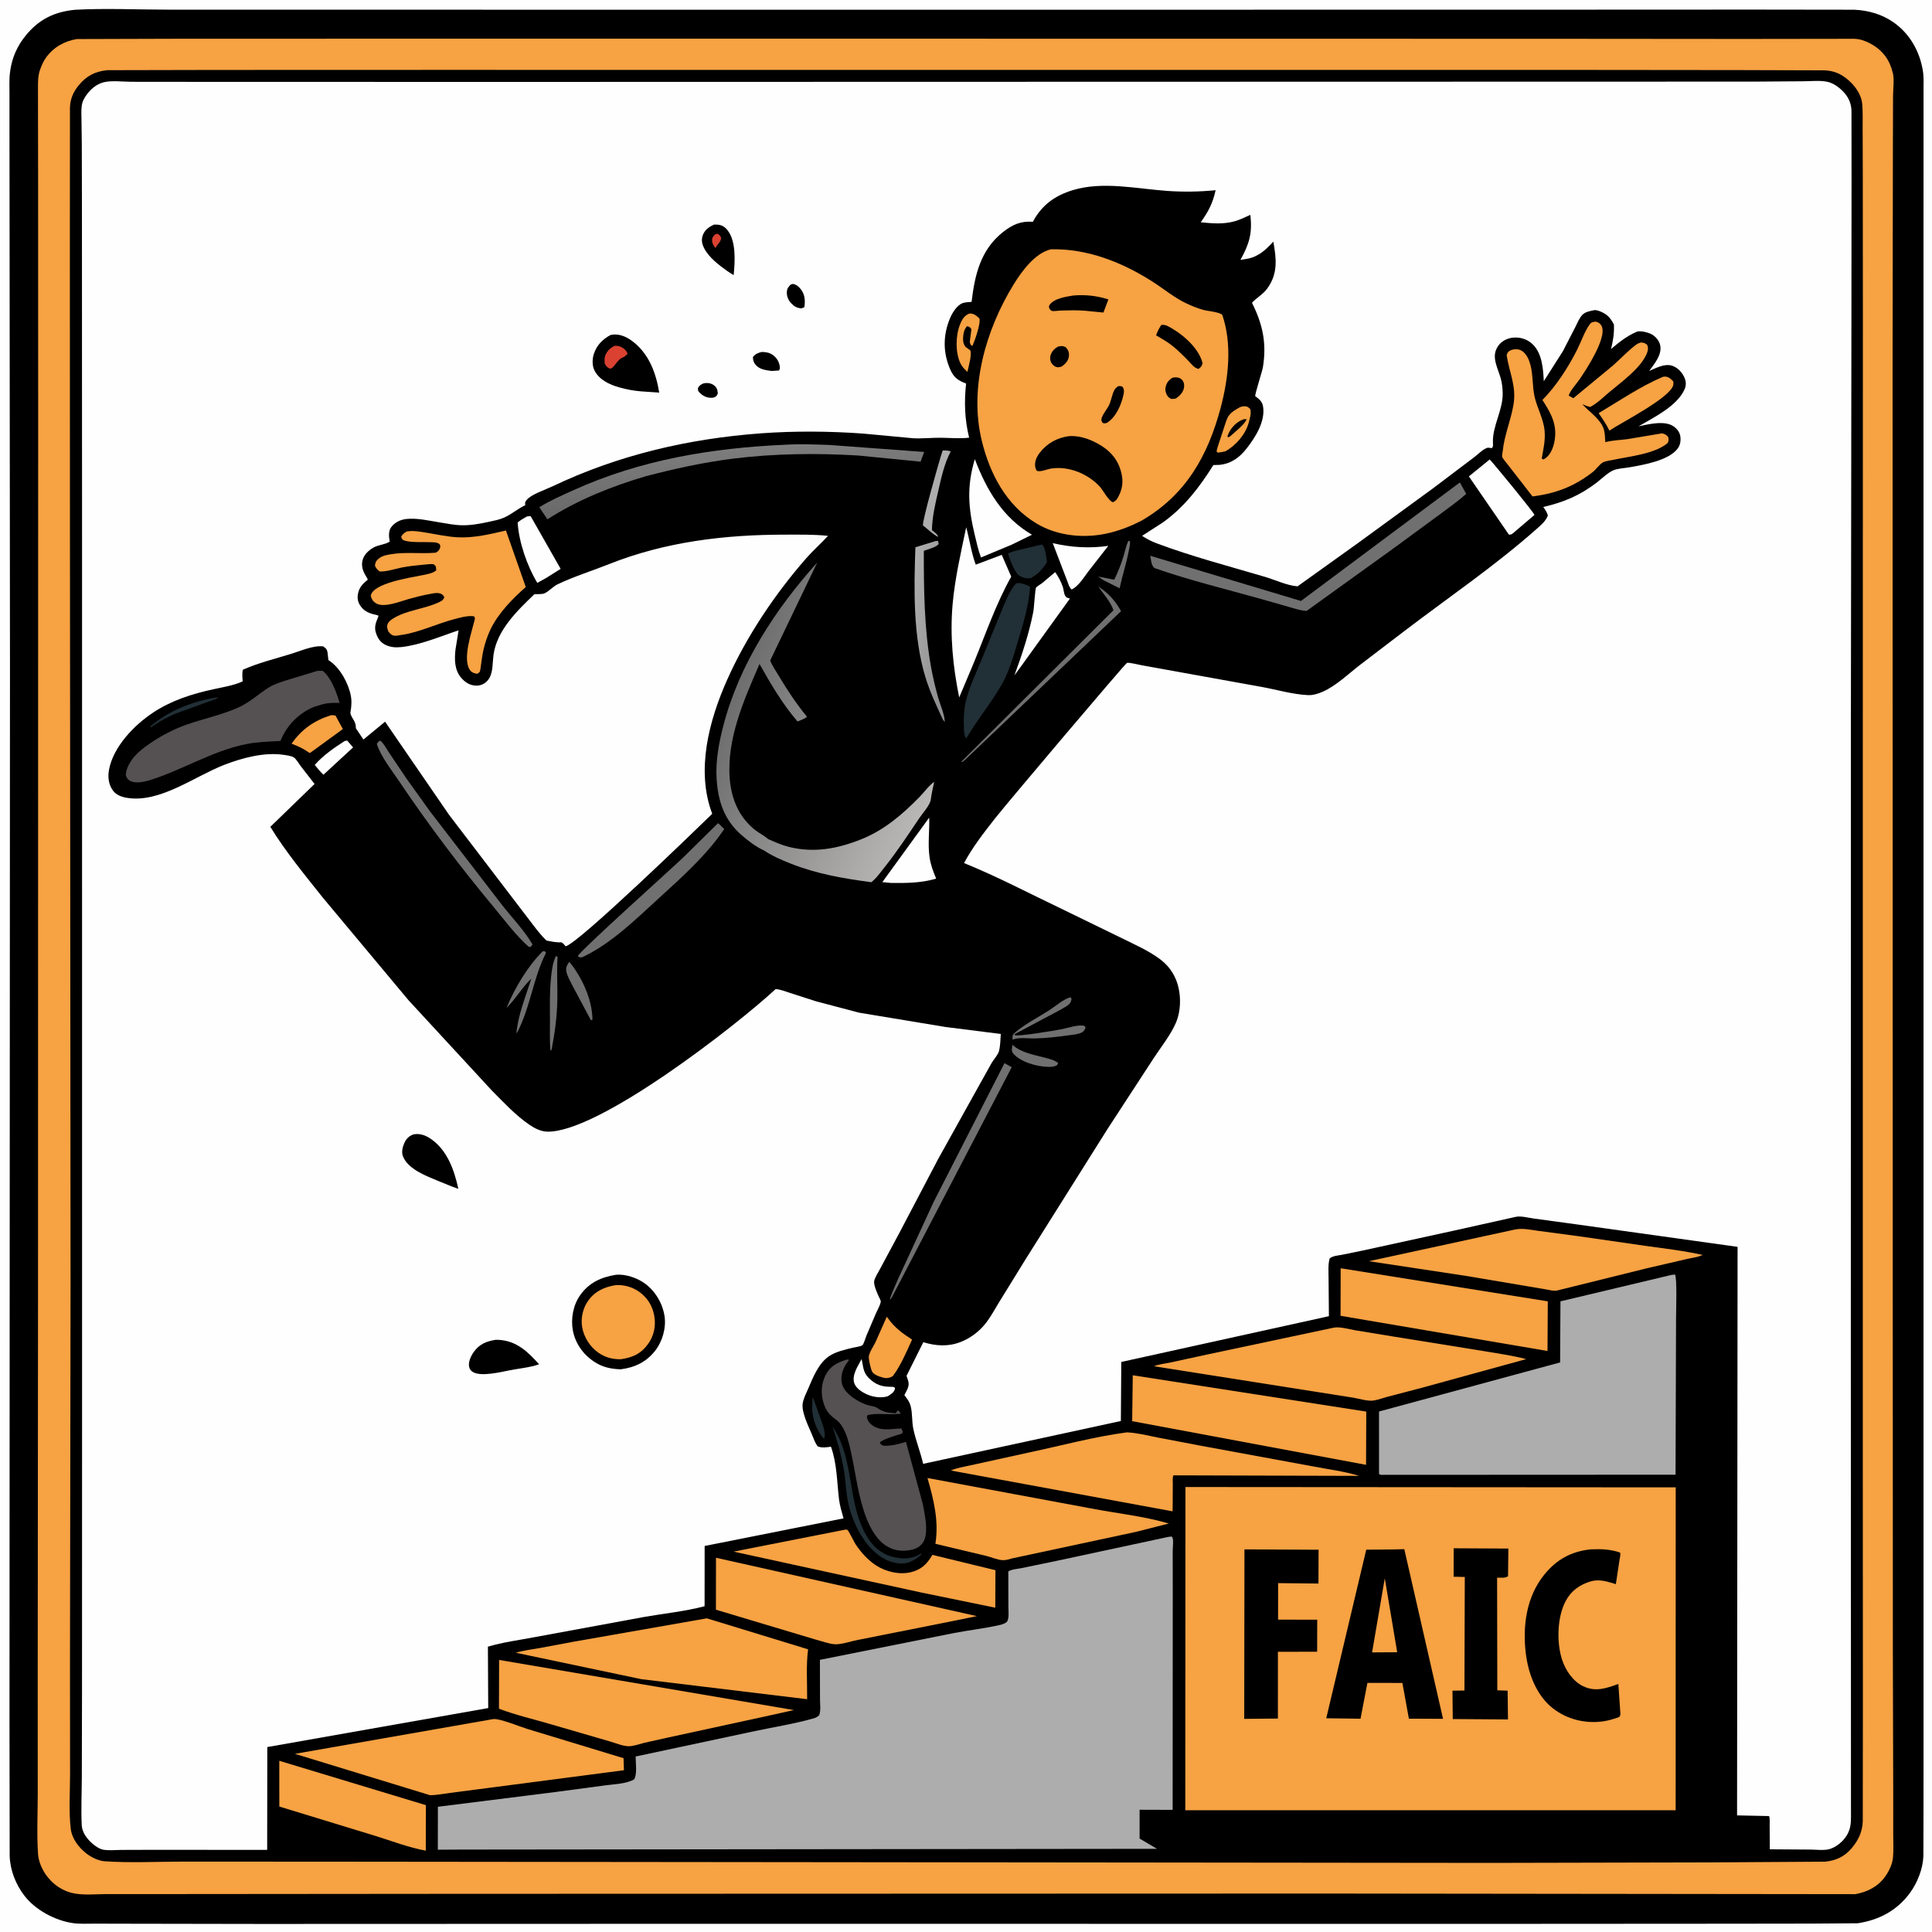 <svg version="1.1" xmlns="http://www.w3.org/2000/svg" style="display: block;" viewBox="0 0 2048 2048" width="1024" height="1024">
<defs>
	<linearGradient id="Gradient1" gradientUnits="userSpaceOnUse" x1="1008.39" y1="664.142" x2="959.347" y2="655.724">
		<stop class="stop0" offset="0" stop-opacity="1" stop-color="rgb(143,143,145)"/>
		<stop class="stop1" offset="1" stop-opacity="1" stop-color="rgb(175,174,174)"/>
	</linearGradient>
	<linearGradient id="Gradient2" gradientUnits="userSpaceOnUse" x1="776.105" y1="540.058" x2="773.776" y2="474.609">
		<stop class="stop0" offset="0" stop-opacity="1" stop-color="rgb(105,105,105)"/>
		<stop class="stop1" offset="1" stop-opacity="1" stop-color="rgb(126,125,126)"/>
	</linearGradient>
	<linearGradient id="Gradient3" gradientUnits="userSpaceOnUse" x1="780.256" y1="726.993" x2="998.331" y2="818.087">
		<stop class="stop0" offset="0" stop-opacity="1" stop-color="rgb(110,110,110)"/>
		<stop class="stop1" offset="1" stop-opacity="1" stop-color="rgb(186,184,183)"/>
	</linearGradient>
</defs>
<path transform="translate(0,0)" fill="rgb(254,254,254)" d="M -0 -0 L 2048 0 L 2048 2048 L -0 2048 L -0 -0 z"/>
<path transform="translate(0,0)" fill="rgb(0,0,0)" d="M 79.277 10.381 C 112.128 8.588 145.989 10.242 178.962 10.246 L 378.103 10.284 L 988.293 10.33 L 1642.55 10.261 L 1858.1 10.165 L 1965.72 10.309 C 1980.93 11.036 1995.48 15.224 2007.94 24.184 C 2024.76 36.273 2035.03 54.699 2038.32 75 C 2039.43 81.793 2039.01 88.908 2039.02 95.781 L 2039.03 129.537 L 2038.99 250.649 L 2039.02 675.621 L 2039.01 1536.07 L 2039.03 1823.98 L 2038.99 1917.89 L 2038.86 1967.7 C 2038.33 1981.15 2032.45 1995.97 2024.55 2006.69 C 2010.85 2025.29 1991.81 2035.34 1969.24 2038.74 L 1920.02 2039.1 L 1833.12 2039.22 L 1562.11 2039.39 L 749.847 2039.3 L 277.767 2039.47 L 140.378 2039.24 L 100.281 2039.15 C 92.837 2039.13 84.847 2039.62 77.492 2038.6 C 58.569 2035.98 37.555 2024.72 25.87 2009.52 C 16.665 1997.54 10.769 1982.57 10.263 1967.44 L 10.067 1825.77 L 10.174 1551.15 L 10.576 709.941 L 10.178 266.5 L 10.046 138.903 L 10.044 99.922 C 10.054 92.107 9.614 84.006 10.658 76.259 L 10.917 74.5 C 12.812 60.955 18.508 48.4 27.139 37.797 C 41.189 20.536 57.317 12.623 79.277 10.381 z"/>
<path transform="translate(0,0)" fill="rgb(247,162,67)" d="M 81.397 41.4 L 184.917 41.089 L 374.492 41.035 L 951.932 41.03 L 1637.86 41.113 L 1849.7 41.285 L 1965.3 41.126 C 1971.43 41.275 1976.62 43.061 1982.03 45.833 C 1992.89 51.394 2001.16 60.236 2004.88 71.981 L 2005.4 73.701 L 2006.72 78.327 C 2008.04 85.282 2006.76 94.491 2006.71 101.634 L 2006.54 159.061 L 2006.21 396.852 L 2006.39 1283.84 L 2006.5 1749.69 L 2006.9 1900.3 L 2006.89 1944.8 C 2006.88 1952.92 2007.41 1961.43 2006.59 1969.5 C 2005.9 1976.31 2002.4 1983.49 1998.5 1989.04 C 1990.89 1999.87 1979.55 2005.57 1966.77 2007.89 L 1407.13 2007.25 L 479.539 2007.54 L 183.483 2007.79 L 114.063 2007.78 C 102.251 2007.78 86.858 2009.49 75.49 2006.4 C 62.293 2002.82 51.543 1993.65 45.224 1981.62 C 42.571 1976.56 40.735 1971.19 40.339 1965.49 C 38.873 1944.39 40.021 1922.43 40.013 1901.24 L 39.987 1775.64 L 40.298 1383.95 L 40.455 453.677 L 40.405 196.386 L 40.282 122.452 L 40.253 94.979 C 40.261 88.172 40.05 80.944 42.293 74.43 L 42.816 73 C 44.289 68.901 46.042 64.932 48.574 61.358 C 56.454 50.232 68.141 43.563 81.397 41.4 z"/>
<path transform="translate(0,0)" fill="rgb(0,0,0)" d="M 113.626 74.397 L 227.657 74.151 L 457.311 74.079 L 1120.28 74.108 L 1669.28 74.112 L 1843.48 74.287 L 1934 74.568 C 1942.91 74.974 1949.87 77.445 1957 82.992 C 1965.49 89.598 1973.04 99.348 1974.04 110.362 C 1974.81 118.874 1974.41 127.818 1974.48 136.375 L 1974.63 185.553 L 1974.72 335.309 L 1974.64 811.719 L 1974.64 1551.81 L 1974.73 1803.3 L 1974.61 1930.69 C 1974.21 1941.72 1970.04 1950.58 1963.03 1958.94 C 1955.43 1968 1946.41 1972.31 1934.66 1973.45 L 1813.12 1974.21 L 1581.11 1974.73 L 860.142 1973.97 L 358.518 1973.46 L 194.844 1973.38 C 167.234 1973.37 138.504 1974.92 111 1973.03 C 104.342 1972.57 96.937 1968.89 91.71 1964.86 C 83.455 1958.49 76.233 1949.08 74.988 1938.5 C 72.794 1919.84 74.305 1899.37 74.274 1880.48 L 74.189 1765.45 L 74.794 1361.59 L 74.137 545.08 L 74.055 262.708 L 74.155 114.5 C 74.36 105.128 77.526 97.619 83.465 90.393 C 91.743 80.32 100.848 75.74 113.626 74.397 z"/>
<path transform="translate(0,0)" fill="rgb(33,47,54)" d="M 861.687 1480.87 L 871.867 1509.5 C 873.27 1513.62 875.45 1521.28 873.5 1525.14 C 872.399 1524 871.32 1522.89 870.434 1521.57 C 861.759 1508.57 859.474 1496.05 861.687 1480.87 z"/>
<path transform="translate(0,0)" fill="rgb(33,47,54)" d="M 228.446 739.5 L 231.5 739.265 C 228.818 741.628 224.456 742.508 221.081 743.782 L 187 756.134 C 178.396 759.662 169.914 764.292 162.217 769.5 C 160.277 771.012 161.316 770.618 159.197 770.912 L 159.5 769.945 C 178.474 753.41 203.839 743.622 228.446 739.5 z"/>
<path transform="translate(0,0)" fill="rgb(112,112,112)" d="M 1196.04 573.5 L 1197.61 573.426 C 1198.49 576.69 1197.02 581.337 1196.4 584.624 C 1193.9 597.773 1189.62 610.482 1186.84 623.59 L 1171.56 615.974 C 1168.88 614.741 1166.51 612.891 1164.09 611.203 L 1181.15 614.524 C 1185.11 606.624 1188.35 598.039 1190.97 589.606 C 1192.57 584.471 1193.53 579.196 1195.7 574.251 L 1196.04 573.5 z"/>
<path transform="translate(0,0)" fill="rgb(112,112,112)" d="M 1073.3 1107.5 C 1081.74 1115.77 1096.55 1118.25 1107.7 1121.22 C 1112.37 1122.47 1118.12 1123.76 1121.81 1126.98 L 1120.5 1129.08 C 1117.4 1130.9 1114.55 1130.99 1111 1130.92 C 1099.39 1130.7 1081.2 1125.83 1073.71 1116.27 C 1071.86 1113.9 1072.9 1110.27 1073.3 1107.5 z"/>
<path transform="translate(0,0)" fill="rgb(112,112,112)" d="M 603.474 1019.5 C 616.862 1035.84 627.905 1059.59 628.033 1080.95 L 626.413 1081.5 L 606.449 1044.09 C 604.17 1039.44 600.851 1033.85 600.176 1028.72 C 599.714 1025.2 601.57 1022.26 603.474 1019.5 z"/>
<path transform="translate(0,0)" fill="rgb(112,112,112)" d="M 589.232 1013.5 C 590.176 1013.78 589.521 1013.55 591.062 1014.5 C 589.973 1029.87 591.128 1044.63 590.81 1059.95 C 590.438 1077.84 588.167 1094.99 584.732 1112.5 L 583.552 1114.01 C 582.498 1103.5 583.027 1092.41 582.98 1081.83 C 582.912 1066.39 582.538 1050.9 584.186 1035.53 C 584.98 1028.12 586.007 1020.27 589.232 1013.5 z"/>
<path transform="translate(0,0)" fill="rgb(254,254,254)" d="M 365.373 785.5 L 368.014 785.007 L 374.292 792.289 L 342.883 821.239 C 339.433 818.063 336.604 814.479 333.658 810.848 C 342.238 800.977 354.391 792.498 365.373 785.5 z"/>
<path transform="translate(0,0)" fill="rgb(174,173,173)" d="M 999.279 477.5 C 1002.28 477.523 1004.98 477.416 1007.84 478.5 C 1001.04 491.299 997.976 505.749 994.737 519.763 C 991.552 533.538 988.125 547.823 987.888 562.008 C 990.021 563.747 992.959 565.624 994.165 568.141 L 994.5 569.162 C 989.149 566.665 983.236 560.672 978.387 557.015 C 977.174 553.495 995.735 487.686 999.279 477.5 z"/>
<path transform="translate(0,0)" fill="rgb(254,254,254)" d="M 913.362 1440.65 C 915.174 1448.4 914.693 1454.54 920.814 1460.64 C 928.104 1467.9 934.886 1470.18 944.951 1470.06 C 946.887 1470.04 946.842 1470.06 948.72 1471.07 L 948.683 1471.99 C 948.088 1475.97 944.163 1478.02 941.13 1480.05 C 934.859 1482.18 926.116 1481.08 920.156 1478.59 C 914.735 1476.33 907.588 1472.15 905.593 1466.24 C 902.703 1457.69 909.473 1448 913.362 1440.65 z"/>
<path transform="translate(0,0)" fill="rgb(112,112,112)" d="M 575.231 1008.5 L 577.429 1008.29 L 578.825 1010 C 564.889 1037.24 562.196 1068.66 547.622 1095.61 C 547.306 1093.07 548.127 1089.82 548.528 1087.25 C 550.045 1077.53 553.03 1068.2 556.072 1058.87 L 563.247 1037.35 C 553.339 1046.74 546.639 1058.96 536.884 1068.5 C 545.453 1047.73 559.163 1024.52 575.231 1008.5 z"/>
<path transform="translate(0,0)" fill="rgb(247,162,67)" d="M 1027.3 332.5 L 1028.22 332.37 C 1032.38 332.251 1035.33 334.828 1038.19 337.5 C 1039.84 342.819 1033.37 361.029 1030.78 366.759 C 1028.41 365.601 1028.81 364.888 1027.98 362.5 L 1029.76 349 C 1027.87 346.558 1027.99 346.395 1025 345.798 C 1022.75 348.341 1021.58 351.622 1021.19 354.975 C 1020.65 359.667 1020.52 364.109 1023.68 367.869 L 1028.5 371.336 C 1030.57 375.646 1026.58 389.01 1025.5 394.249 C 1022.57 391.464 1019.83 388.81 1018.07 385.108 C 1012.61 373.589 1012.93 355.646 1017.7 343.85 C 1019.74 338.79 1022.1 334.586 1027.3 332.5 z"/>
<path transform="translate(0,0)" fill="rgb(112,112,112)" d="M 1074.88 1095.52 C 1086.16 1085.61 1099.55 1079.05 1112.13 1070.99 C 1118.58 1066.85 1127.64 1058.78 1135 1057.16 L 1135.92 1059 C 1135.51 1060.15 1135.13 1062.07 1134.5 1063.06 C 1132.45 1066.24 1125.26 1069.63 1122.03 1071.51 L 1075.7 1096.15 L 1075.62 1097.2 C 1077.81 1099.23 1118.99 1092.27 1125.5 1091 C 1131.18 1089.89 1143.6 1085.73 1149.11 1087.46 C 1150.47 1087.89 1150.1 1088.02 1150.71 1089.5 L 1150.1 1090.86 C 1149.34 1092.25 1148.51 1093.49 1147.1 1094.28 C 1143.18 1096.47 1136.6 1096.95 1132.16 1097.55 C 1120.47 1099.13 1108.49 1100.6 1096.69 1100.79 C 1090.51 1100.89 1080.69 1099.61 1074.98 1101.54 L 1073.5 1102.09 C 1073.18 1098.69 1072.82 1098.43 1074.88 1095.52 z"/>
<path transform="translate(0,0)" fill="rgb(33,47,54)" d="M 882.537 1512.25 C 906.312 1547.09 897.498 1592.85 918.946 1628.65 C 925.28 1639.23 933.838 1647.04 946 1650.2 C 955.742 1652.73 965.976 1652.98 974.753 1647.72 L 976 1646.94 L 977.043 1647.5 L 974.937 1649.5 C 971.314 1652.48 967.239 1654.85 962.768 1656.34 C 955.245 1658.85 945.444 1656.55 938.611 1653.09 C 917.364 1642.34 903.319 1614.32 898.88 1591.77 C 896.541 1579.89 896.311 1567.68 894.12 1555.75 C 891.41 1540.99 887.253 1526.48 882.537 1512.25 z"/>
<path transform="translate(0,0)" fill="rgb(247,162,67)" d="M 1314.66 431.5 C 1315.86 431.177 1317.23 430.73 1318.5 430.694 C 1321.95 430.595 1323.06 431.328 1325.37 433.721 C 1326.6 438.004 1324.97 443.282 1323.84 447.5 C 1320.36 460.487 1310.6 471.637 1299.17 478.327 C 1296.4 479.092 1293.87 479.491 1291 479.793 L 1289.57 478.5 L 1290.66 474.161 L 1297.54 453.165 C 1298.89 449.18 1300.23 443.826 1302.73 440.42 C 1305.67 436.427 1310.42 433.874 1314.66 431.5 z"/>
<path transform="translate(0,0)" fill="rgb(0,0,0)" d="M 1318.08 444.5 C 1319.27 444.324 1320.31 444.32 1321.5 444.333 C 1319.51 449.983 1308.69 458.109 1304.08 462.5 L 1301.98 463.669 L 1301.09 462.5 L 1302.54 458.982 C 1305.68 452.479 1311.3 446.962 1318.08 444.5 z"/>
<path transform="translate(0,0)" fill="rgb(33,47,54)" d="M 1103.11 577.5 L 1104.88 577.32 C 1108.26 580.735 1109.19 590.939 1109.85 595.804 C 1105.18 603.501 1100.4 608.569 1092.5 612.948 C 1086.78 613.3 1084.13 612.638 1079.35 609.5 C 1073.87 603.008 1071.3 594.823 1068.48 586.936 C 1071.09 585.066 1074.93 584.381 1078 583.499 L 1103.11 577.5 z"/>
<path transform="translate(0,0)" fill="rgb(247,162,67)" d="M 351.222 758.071 L 355.574 758.426 L 363.461 772.807 L 328.5 798.267 L 326.352 797.035 C 320.97 793.115 315.234 790.808 309.112 788.324 C 319.71 772.994 333.544 763.476 351.222 758.071 z"/>
<path transform="translate(0,0)" fill="rgb(112,112,112)" d="M 1164.21 621.754 C 1175.17 629.009 1181.92 636.409 1188.39 647.849 L 1023.2 805.267 L 1020 807.81 L 1019 807.5 L 1180.31 646.901 C 1177.36 638.11 1169.61 629.321 1164.21 621.754 z"/>
<path transform="translate(0,0)" fill="rgb(254,254,254)" d="M 1115.96 575.76 C 1135.77 580.303 1154.69 581.513 1174.82 578.637 L 1153.96 605.364 C 1149.27 611.535 1143.22 621.597 1136 624.876 C 1133.26 622.753 1131.9 617.164 1130.54 613.841 L 1115.96 575.76 z"/>
<path transform="translate(0,0)" fill="rgb(254,254,254)" d="M 558.516 547.5 C 559.931 547.22 561.07 547.156 562.5 547.136 L 594.31 603.027 L 578.523 612.926 L 569.521 617.886 C 558.663 599.564 550.176 575.208 548.701 553.888 C 551.775 551.33 555.042 549.466 558.516 547.5 z"/>
<path transform="translate(0,0)" fill="rgb(112,112,112)" d="M 1064.81 1126.97 L 1072.45 1131.27 L 945.735 1374.61 L 943.812 1377.5 L 943.259 1377 C 948.619 1362.24 955.621 1348.05 962.162 1333.78 L 989.717 1274.07 L 1064.81 1126.97 z"/>
<path transform="translate(0,0)" fill="url(#Gradient1)" d="M 991.834 573.5 L 994.353 573.378 L 995.043 576.5 C 993.545 579.795 983.056 582.483 979.283 583.91 C 979.256 624.686 979.676 665.523 986.711 705.802 C 988.66 716.959 991.347 728.204 994.388 739.113 C 996.444 746.488 1001.5 757.967 1001.5 765.428 L 999.344 762.5 C 992.443 747.524 985.799 733.676 980.96 717.757 C 967.888 674.744 968.734 624.621 970.382 580.169 L 991.834 573.5 z"/>
<path transform="translate(0,0)" fill="rgb(247,162,67)" d="M 1762.68 399.5 C 1763.91 399.242 1764.09 399.132 1765.51 399.226 C 1768.91 399.452 1771.5 401.911 1773.7 404.233 C 1773.83 405.476 1774.02 406.753 1773.77 408 C 1771 421.539 1718.91 447.746 1706.07 456.449 C 1702.81 449.866 1698.81 443.992 1694.65 437.957 C 1716.53 424.872 1739.24 409.43 1762.68 399.5 z"/>
<path transform="translate(0,0)" fill="rgb(254,254,254)" d="M 984.974 866.72 C 985.48 880.714 983.376 894.38 985.33 908.434 C 986.448 916.469 989.225 923.945 992.362 931.369 C 976.743 936.08 960.793 936.104 944.646 935.97 L 935.322 935.082 L 984.974 866.72 z"/>
<path transform="translate(0,0)" fill="rgb(247,162,67)" d="M 940.021 1395.79 L 941.76 1398.11 C 948.889 1407.81 956.873 1413.52 966.831 1420.03 C 961.026 1432.83 954.951 1447.31 946.5 1458.61 L 945.522 1459.26 C 942.68 1460.85 939.462 1461.3 936.332 1460.39 C 932.276 1459.21 925.891 1457.48 924.118 1453.24 C 922.928 1450.4 920.644 1440.78 920.988 1437.82 C 921.487 1433.53 926.167 1426.76 928.038 1422.77 L 940.021 1395.79 z"/>
<path transform="translate(0,0)" fill="rgb(254,254,254)" d="M 1118.52 606.492 C 1121.69 610.893 1124.98 617.042 1126.66 622.17 C 1127.61 625.088 1127.59 628.675 1129.05 631.359 C 1130.36 633.77 1131.72 633.716 1134.18 634.5 L 1083.75 704.407 L 1075.33 715.891 C 1083.42 693.947 1090.8 671.658 1095.32 648.671 C 1096.17 644.343 1097.24 624.401 1098.24 622.927 C 1099.16 621.568 1103.2 619.294 1104.65 618.167 L 1118.52 606.492 z"/>
<path transform="translate(0,0)" fill="rgb(112,112,112)" d="M 401.86 785.5 L 403.34 785.345 C 406.806 788.082 409.606 793.625 412.076 797.338 L 430.604 824.92 L 455.937 860.241 L 532.171 959.289 C 542.761 972.834 555.941 986.442 564.5 1001.22 L 562.5 1003.79 L 560.38 1003.61 C 546.759 991.448 534.927 975.488 523.235 961.426 C 487.819 918.832 454.451 874.757 423.534 828.789 C 415.581 816.965 403.632 801.997 399.448 788.5 L 401.86 785.5 z"/>
<path transform="translate(0,0)" fill="rgb(254,254,254)" d="M 1579.17 487.031 C 1584.19 492.35 1626.42 543.707 1626.59 545.859 L 1603.6 565.454 C 1601.83 566.642 1601.63 566.708 1599.5 566.733 L 1557.07 504.996 L 1579.17 487.031 z"/>
<path transform="translate(0,0)" fill="rgb(112,112,112)" d="M 761.121 872.606 C 763.423 874.381 765.587 876.81 767.699 878.834 C 749.145 906.533 722.119 930.487 697.632 952.866 C 672.93 975.441 647.898 1000.19 617.324 1014.66 C 614.571 1015.02 614.705 1015.18 612.5 1013.53 C 613.172 1009.44 712.794 919.811 722.995 910.177 L 761.121 872.606 z"/>
<path transform="translate(0,0)" fill="rgb(254,254,254)" d="M 1033.35 486.738 C 1045.85 519.478 1062.93 548.757 1093.95 566.851 L 1072.29 577.429 L 1039.9 590.954 C 1036.88 583.061 1035.33 575.539 1033.36 567.382 C 1026.36 538.37 1024.66 515.687 1033.35 486.738 z"/>
<path transform="translate(0,0)" fill="rgb(33,47,54)" d="M 1077 618.5 L 1078.33 618.164 C 1081.69 617.453 1089.16 620.093 1091.96 622.002 C 1090.48 642.85 1084.47 661.852 1078.47 681.753 C 1074.21 695.886 1070.17 710.392 1063.09 723.438 C 1053.75 740.67 1040.72 756.672 1030.16 773.302 L 1024.5 782.254 L 1023.09 781.5 C 1022.54 779.541 1022.08 777.537 1021.96 775.5 C 1021.35 764.92 1021.38 753.51 1023.86 743.188 C 1027.61 727.534 1035.43 711.966 1041.39 697.031 L 1063.1 644.024 C 1066.98 635.359 1070.5 625.575 1077 618.5 z"/>
<path transform="translate(0,0)" fill="rgb(112,112,112)" d="M 1547.53 511.397 L 1554.21 523.519 C 1546.83 530.31 1538.14 536.329 1530.15 542.403 L 1477.23 581.26 L 1413.78 626.921 L 1385.15 647.56 C 1378.67 647.334 1372.31 645.074 1366.11 643.309 L 1335.72 634.656 C 1298.66 624.267 1260.58 615.051 1224.27 602.326 L 1223.71 602.019 C 1220.25 599.434 1220.19 593.292 1219.34 589.148 L 1379.07 637.057 L 1547.53 511.397 z"/>
<path transform="translate(0,0)" fill="url(#Gradient2)" d="M 832.501 471.438 C 847.895 470.483 863.643 471.175 879.062 471.67 L 979.636 479.096 L 975.864 489.392 L 909.256 482.83 C 865.304 480.225 820.222 480.744 776.479 486.262 C 745.423 490.179 715.032 496.9 684.77 504.765 C 648.202 515.552 612.514 529.823 580.31 550.474 L 571.676 537.731 C 582.757 530.731 595.255 525.352 607.181 519.929 C 678.635 487.436 754.674 474.853 832.501 471.438 z"/>
<path transform="translate(0,0)" fill="rgb(254,254,254)" d="M 1024.21 558.923 C 1027.81 572.031 1029.59 585.813 1034.32 598.559 L 1061.89 588.175 L 1071.94 611.222 C 1055.82 639.993 1044.93 671.816 1032.41 702.248 L 1016.79 739.325 C 1010.16 706.775 1006.89 674.11 1009.78 640.897 C 1012.19 613.264 1018.56 586.035 1024.21 558.923 z"/>
<path transform="translate(0,0)" fill="rgb(247,162,67)" d="M 296.054 1866.51 L 451.453 1913.53 L 451.344 1961.76 C 433.43 1958.56 415.476 1951.56 398.063 1946.19 L 296.096 1915.01 L 296.054 1866.51 z"/>
<path transform="translate(0,0)" fill="rgb(247,162,67)" d="M 895.849 1621.5 C 896.657 1621.58 897.574 1621.32 898.274 1621.73 C 899.548 1622.48 905.394 1634.67 906.934 1636.97 C 912.662 1645.52 919.963 1653.74 928.637 1659.36 C 939.136 1666.17 953.27 1669.55 965.645 1666.59 C 975.809 1664.15 982.272 1658.42 987.526 1649.64 L 988.364 1648.22 L 1055.22 1664.47 L 1055.05 1704.23 L 976.768 1688.17 L 777.683 1644.79 L 895.849 1621.5 z"/>
<path transform="translate(0,0)" fill="rgb(85,81,82)" d="M 336.494 711.136 L 342 711.071 C 350.958 717.862 357.076 734.76 359.975 745.182 C 354.155 744.969 348.304 744.946 342.633 746.409 L 341 746.848 L 333.5 749.097 C 317.462 755.337 304.478 768.328 297.864 784.091 L 297.306 785.445 C 285.202 786.115 272.862 786.403 260.948 788.786 C 224.445 796.087 192.462 816.865 157.131 827.546 C 151.358 829.098 143.581 830.601 138 827.818 C 135.191 826.417 134.228 824.313 133.251 821.5 C 133.756 816.331 135.269 812.551 137.952 808.094 C 142.923 799.837 151.272 793.279 159.139 787.925 C 171.007 779.848 184.247 772.896 197.802 768.127 C 215.902 761.76 235.161 757.816 252.684 749.982 C 264.954 744.497 274.103 735.48 285.338 728.5 C 291.205 724.855 298.489 722.865 305.019 720.694 L 336.494 711.136 z"/>
<path transform="translate(0,0)" fill="rgb(85,81,82)" d="M 896.51 1441.5 C 898.084 1441.22 898.513 1440.93 900.056 1441.5 L 896.5 1446.63 C 892.697 1452.83 890.672 1460.3 892.706 1467.48 C 895.681 1477.98 910.4 1486.68 920.245 1489.62 C 923.085 1490.47 927.14 1490.68 929.554 1492.3 C 936.556 1497.01 941.235 1497.73 949.5 1498.1 L 951.5 1495.17 C 953.961 1496.06 953.569 1496.47 954.689 1498.7 L 951 1498.9 C 941.34 1499.88 928.409 1497.53 919.5 1500.21 L 918.925 1502.5 C 919.773 1505.39 920.563 1507.27 922.826 1509.34 C 932.041 1517.79 944.335 1514.65 955.5 1514.2 L 956.913 1517.5 C 956.671 1518.17 956.709 1519.02 956.185 1519.5 C 955.475 1520.15 951.523 1521.02 950.306 1521.44 C 944.553 1523.43 937.539 1525.23 932.689 1528.95 C 933.604 1531.26 933.883 1531.22 936.058 1532.5 C 944.462 1533.07 952.386 1530.84 960.349 1528.43 L 978.35 1594.95 L 979.65 1601.94 C 981.355 1611.62 984.212 1627.5 977.798 1635.97 C 974.39 1640.48 969.399 1642.41 964 1643.29 C 916.568 1651.02 910.007 1576.93 903.499 1545.97 C 900.879 1533.5 897.183 1512.72 886.299 1504.97 C 880.289 1500.69 876.199 1496.39 873.706 1489.33 C 869.992 1478.81 869.988 1468.07 875.017 1458 C 879.874 1448.28 886.761 1444.83 896.51 1441.5 z"/>
<path transform="translate(0,0)" fill="url(#Gradient3)" d="M 809.95 901.542 C 801.338 897.73 792.566 890.933 785.528 884.735 C 767.464 868.827 760.946 848.579 759.619 825.055 C 758.548 806.062 762.031 787.632 766.748 769.344 C 783.415 704.741 821.862 645.571 866.263 596.394 L 816.426 700.172 C 818.635 705.923 822.732 711.657 825.899 716.969 C 834.84 731.963 844.244 746.234 855.376 759.704 C 853.768 761.869 848.028 763.602 845.415 764.79 C 829.468 746.282 817.036 725.069 805.116 703.849 C 788.709 741.759 770.208 782.947 773.547 825.371 C 775.206 846.45 783.034 865.736 799.748 879.294 C 804.405 883.071 809.88 885.649 814.387 889.523 C 821.398 892.579 828.392 895.754 835.828 897.638 C 862.399 904.369 887.268 899.866 912.325 889.929 C 937.227 880.054 956.102 863.779 974.648 844.927 C 979.613 839.881 984.628 832.709 990.286 828.778 C 988.922 835.065 987.523 841.186 986.663 847.557 C 985.852 853.565 978.125 861.861 974.606 867.086 C 962.791 884.627 951.27 902.18 938.087 918.751 C 933.893 924.024 928.893 931.175 923.624 935.182 C 894.058 931.239 865.959 926.472 838.044 915.397 C 828.474 911.6 818.479 907.333 809.95 901.542 z"/>
<path transform="translate(0,0)" fill="rgb(247,162,67)" d="M 1421.15 1344.4 L 1640.72 1379.47 L 1640.43 1432.1 L 1421.04 1394.8 L 1421.15 1344.4 z"/>
<path transform="translate(0,0)" fill="rgb(247,162,67)" d="M 983.177 1566.76 L 1156.56 1599 C 1183.83 1604.26 1212.41 1607.17 1239 1614.98 L 1204.28 1623.82 L 1073.02 1651.93 C 1069.85 1652.79 1066.31 1653.99 1063 1653.85 C 1057.4 1653.61 1051.14 1650.72 1045.66 1649.38 L 991.562 1636.5 C 995.37 1612.38 989.819 1589.87 983.177 1566.76 z"/>
<path transform="translate(0,0)" fill="rgb(247,162,67)" d="M 1606.59 1303.2 C 1614.41 1301.65 1623.86 1303.91 1631.7 1304.89 L 1673.5 1310.45 L 1744.84 1320.75 C 1764.86 1323.53 1785.2 1325.87 1804.92 1330.32 C 1799.96 1332.71 1793 1333.46 1787.6 1334.73 L 1746.03 1344.36 L 1650.21 1368.08 C 1646.99 1368.7 1643.22 1367.58 1640 1367.03 L 1621.26 1363.84 L 1553.47 1352.41 L 1451.08 1336.92 L 1606.59 1303.2 z"/>
<path transform="translate(0,0)" fill="rgb(247,162,67)" d="M 430.902 563.5 C 437.278 562.11 444.644 563.492 451.016 564.512 C 462.383 566.332 473.902 568.997 485.418 569.568 C 502.56 570.417 519.743 566.184 536.311 562.358 L 557.35 622.277 C 543.258 634.674 528.32 649.881 520.057 666.977 C 516.702 673.92 514.277 681.313 512.5 688.808 C 511.065 694.861 510.544 700.887 509.598 707 C 509.464 707.866 509.018 711.5 508.5 712.166 C 507.835 713.02 506.833 713.546 506 714.237 C 502.514 713.702 499.891 713.01 497.848 709.804 C 490.32 697.991 499.664 671.225 502.751 658.577 C 503.397 655.928 503.972 655.68 502.5 653.281 C 495.619 652.404 488.204 654.571 481.562 656.314 C 463.251 661.119 444.616 670.26 426.069 672.988 L 424.5 673.203 C 422.541 673.507 420.497 674.018 418.5 673.904 C 415.323 673.723 413.611 671.787 411.763 669.5 C 410.641 666.816 409.809 664.387 410.904 661.5 C 411.782 659.185 413.956 657.444 415.982 656.116 C 430.668 646.491 450.931 645.683 466.5 637.818 C 469.019 636.545 470.075 635.623 470.998 633 C 467.888 626.742 460.635 628.726 454.812 629.812 C 447.444 631.186 440.193 633.04 432.979 635.063 C 424.066 637.563 407.016 644.675 398.551 639.481 C 395.379 637.535 393.829 635.031 393.01 631.5 C 395.422 618.255 433.888 612.58 445.198 610.201 C 450.363 609.115 458.652 608.187 462.49 604.5 L 462.004 600.5 C 461.318 599.776 460.798 598.847 459.947 598.328 C 458.473 597.43 451.876 598.318 450.043 598.489 C 441.903 599.248 433.671 600.059 425.647 601.651 C 418.153 603.138 410.121 606.074 402.5 605.796 C 399.9 603.744 398.787 602.647 397.429 599.631 C 397.847 597.33 397.858 596.136 399.31 594.31 C 402.918 589.773 408.054 588.613 413.5 587.651 C 429.786 584.774 445.709 587.338 462 585.86 C 463.566 584.847 464.837 584.159 465.716 582.453 C 467.03 579.903 466.928 579.5 466.151 576.931 C 463.074 574.596 460.21 574.935 456.49 574.742 C 448.41 574.32 436.58 575.383 429 573.083 C 426.301 572.264 426.133 571.354 425.227 569 C 426.788 566.164 428.246 565.131 430.902 563.5 z"/>
<path transform="translate(0,0)" fill="rgb(247,162,67)" d="M 758.984 1651.29 L 1035.51 1713.16 L 1010.69 1718.23 L 909.105 1738.45 C 902.132 1739.75 891.91 1743.35 885 1742.98 C 878.566 1742.64 870.63 1739.49 864.214 1737.9 L 758.898 1706.35 L 758.984 1651.29 z"/>
<path transform="translate(0,0)" fill="rgb(247,162,67)" d="M 529.076 1759.6 L 841.584 1812.75 L 808.744 1820 L 707.588 1841.97 L 683.091 1847.42 C 677.981 1848.69 671.53 1851.16 666.273 1851.08 C 660.189 1851 651.762 1847.45 645.717 1845.76 L 585 1828.1 C 566.525 1822.6 546.874 1818.17 528.931 1811.29 L 529.076 1759.6 z"/>
<path transform="translate(0,0)" fill="rgb(247,162,67)" d="M 1200.77 1457.85 L 1448.29 1496.35 L 1448.08 1552.79 L 1200.15 1506.5 L 1200.77 1457.85 z"/>
<path transform="translate(0,0)" fill="rgb(247,162,67)" d="M 1677.29 428.431 C 1684.41 436.478 1697.18 444.508 1700.22 455.51 C 1701.36 459.628 1701.41 464.455 1701.71 468.718 C 1709.26 466.672 1717.26 466.54 1725 465.522 L 1762 459.339 C 1765.26 460.34 1766.36 460.8 1768.45 463.5 C 1768.98 466.317 1768.91 466.794 1767.94 469.5 C 1754.56 481.025 1728.14 483.668 1711.11 487.251 C 1708.09 487.888 1701.27 488.725 1698.77 490.373 C 1695.17 492.739 1691.77 497.767 1688.12 500.589 C 1668.41 515.841 1649.06 523.132 1624.52 526.242 L 1598.13 492.239 C 1596.74 490.313 1593.01 486.265 1592.38 484.242 C 1592.03 483.123 1592.84 479.263 1592.97 478 C 1594.71 461.157 1601.59 445.473 1604.38 428.848 C 1607.63 409.462 1599.92 394.897 1597.1 376.5 C 1597.83 374.62 1597.86 373.73 1599.5 372.437 C 1601.89 370.563 1605.91 369.889 1608.86 370.318 C 1612.82 370.893 1615.82 373.5 1618.02 376.703 C 1620.19 379.874 1621.55 383.817 1622.49 387.52 C 1625.13 397.856 1624.32 409.013 1626.51 419.522 C 1629.2 432.395 1636.14 443.398 1637.36 456.861 C 1638.26 466.869 1636.01 476.234 1634.29 486 L 1636 487.102 L 1637.23 486.437 C 1643.12 482.958 1646.27 475.303 1647.59 468.926 C 1651.33 450.93 1644.54 438.698 1635.04 424.021 C 1649.58 409.248 1662.44 389.312 1671.72 370.896 C 1676.02 362.36 1679.54 351.724 1685.05 344 C 1686.91 341.39 1688.48 341.383 1691.5 340.924 C 1693.8 341.565 1695.1 342.105 1696.71 343.946 C 1706.21 354.819 1680.96 392.501 1674.12 402.536 C 1671.49 406.399 1663.41 415.313 1663.01 419.5 L 1667.83 422.116 L 1709.19 387.99 C 1717.6 380.648 1725.53 371.973 1734.46 365.334 C 1736.09 364.122 1737.56 363.569 1739.5 363.041 C 1742.49 363.32 1743.6 363.521 1746.04 365.5 C 1747.45 368.914 1747.02 371.506 1745.65 374.81 C 1739.14 390.475 1718.67 404.969 1705.75 415.852 C 1699.45 421.155 1692.9 427.759 1685.5 431.438 C 1682.58 430.678 1680.03 429.689 1677.29 428.431 z"/>
<path transform="translate(0,0)" fill="rgb(247,162,67)" d="M 1194.59 1518.36 C 1205.43 1518.88 1216.21 1521.63 1226.82 1523.76 L 1271.98 1532.37 L 1390.73 1554.24 C 1407.11 1557.45 1424.78 1559.5 1440.69 1564.5 L 1243.89 1563.92 C 1242.74 1566.64 1243.23 1570.17 1243.21 1573.11 L 1243.12 1592.25 L 1242.99 1602.08 L 1007.99 1558.81 C 1013.73 1556.03 1021.82 1554.97 1028.11 1553.45 L 1090.98 1539.64 C 1125.21 1532.41 1159.96 1522.92 1194.59 1518.36 z"/>
<path transform="translate(0,0)" fill="rgb(247,162,67)" d="M 749.259 1715.5 L 856.6 1748.35 C 854.379 1765.35 855.731 1784.03 855.606 1801.23 L 679.774 1779.98 L 546.796 1751.97 C 555.149 1749.48 564.153 1748.4 572.731 1746.89 L 608.613 1740.18 L 749.259 1715.5 z"/>
<path transform="translate(0,0)" fill="rgb(247,162,67)" d="M 1414.05 1407.33 C 1420.73 1406.2 1429.68 1408.98 1436.4 1410.12 L 1475 1416.46 L 1571.79 1432.04 C 1587.02 1434.66 1602.86 1436.75 1617.8 1440.73 L 1507.68 1470.99 L 1471.7 1480.4 C 1466.53 1481.73 1461.11 1483.85 1455.89 1484.64 C 1450.06 1485.53 1440.76 1482.72 1434.76 1481.65 L 1223.33 1448.3 C 1228.24 1446.06 1235.56 1445.41 1240.92 1444.25 L 1280 1435.76 L 1414.05 1407.33 z"/>
<path transform="translate(0,0)" fill="rgb(247,162,67)" d="M 522.571 1822.35 C 529.01 1821.16 551.306 1830.43 559.201 1832.82 L 660.959 1863.75 L 661.414 1876.51 L 516.625 1895.42 L 477.372 1900.52 C 470.193 1901.46 463.048 1902.96 455.789 1902.97 L 312.636 1859.14 L 522.571 1822.35 z"/>
<path transform="translate(0,0)" fill="rgb(174,173,173)" d="M 1771.7 1351.5 L 1775.5 1351.02 C 1777.94 1354.26 1776.67 1390.05 1776.68 1397.76 L 1776.15 1563.24 L 1465.75 1563.39 C 1463.8 1563.49 1463.67 1563.48 1461.83 1562.5 L 1461.82 1496.26 L 1653.78 1444.23 L 1654.16 1379.47 L 1771.7 1351.5 z"/>
<path transform="translate(0,0)" fill="rgb(247,162,67)" d="M 1113.98 264.277 C 1152.55 263.258 1190.2 278.274 1222.13 298.829 C 1234.19 306.591 1244.86 315.665 1257.93 321.779 C 1263.44 324.359 1269.07 326.64 1274.92 328.334 C 1280.26 329.878 1291.67 330.509 1295.62 333.655 C 1306.31 364.648 1302.31 400.793 1294.03 431.956 C 1280.4 483.24 1257.05 524.679 1210.11 551.908 C 1199.25 557.496 1188.71 561.688 1176.87 564.682 C 1151.01 571.217 1121.62 568.693 1098.55 554.803 C 1066.73 535.644 1049.28 502.333 1040.73 467.223 C 1027.12 411.338 1044.93 349.668 1074.3 301.843 C 1082.98 287.71 1097.02 268.284 1113.98 264.277 z"/>
<path transform="translate(0,0)" fill="rgb(0,0,0)" d="M 1121.31 367.5 L 1122.31 367.209 C 1125.19 366.592 1127.31 366.684 1129.89 368.179 C 1132.54 371.309 1133.57 373.714 1133.04 377.867 C 1132.42 382.772 1129.23 385.688 1125.5 388.534 C 1124.31 388.836 1122.76 389.352 1121.5 389.309 C 1118.53 389.208 1116.01 387.123 1114.5 384.677 C 1113.14 382.473 1112.87 379.109 1113.61 376.658 C 1114.87 372.459 1117.69 369.722 1121.31 367.5 z"/>
<path transform="translate(0,0)" fill="rgb(0,0,0)" d="M 1242.69 400.5 C 1244.14 400.192 1244.31 400.077 1245.57 400.02 C 1248.27 399.898 1250.91 400.451 1252.85 402.5 C 1254.96 404.722 1255.57 407.514 1255.16 410.5 C 1254.44 415.707 1250.66 419.548 1246.5 422.38 C 1244.88 422.861 1243.19 422.802 1241.5 422.886 C 1239.96 421.996 1238.63 421.281 1237.61 419.77 C 1235.86 417.155 1234.9 413.865 1235.52 410.74 C 1236.49 405.889 1238.65 403.159 1242.69 400.5 z"/>
<path transform="translate(0,0)" fill="rgb(0,0,0)" d="M 1185 409.5 C 1187.44 409.031 1187.7 409.079 1190 410.016 C 1192.01 413.402 1191.59 415.805 1190.67 419.66 C 1188.19 430.057 1182.8 442.272 1173.5 448.155 C 1171.16 448.945 1171.08 449.038 1168.76 448.251 C 1168.11 446.917 1167.29 445.962 1167.53 444.414 C 1168.25 439.771 1173.76 433.59 1175.85 428.99 C 1178.11 424.014 1178.78 418.14 1181.32 413.373 C 1182.17 411.77 1183.64 410.645 1185 409.5 z"/>
<path transform="translate(0,0)" fill="rgb(0,0,0)" d="M 1230.95 344.5 C 1235.68 343.65 1239.71 346.63 1243.7 349.016 C 1256.35 356.593 1271.09 370.21 1274.79 385 C 1273.68 388.662 1273.34 388.815 1270.5 391.079 C 1265.84 390.112 1262.93 385.777 1259.73 382.485 C 1254.39 376.985 1248.74 371.357 1242.77 366.555 C 1237.48 362.304 1231.32 358.924 1225.5 355.452 C 1226.94 351.418 1228.63 348.095 1230.95 344.5 z"/>
<path transform="translate(0,0)" fill="rgb(0,0,0)" d="M 1137.67 313.262 C 1150.76 312.134 1162.45 313.497 1174.94 317.386 L 1169.7 331.314 L 1150.25 329.408 C 1141.53 328.667 1132.74 328.963 1124 329.216 C 1122.23 329.267 1116.41 330.104 1115.09 329.609 C 1114.06 329.222 1113.39 328.203 1112.53 327.5 C 1112.07 325.49 1111.4 325.038 1112.63 323.217 C 1117.3 316.32 1130.08 314.524 1137.67 313.262 z"/>
<path transform="translate(0,0)" fill="rgb(0,0,0)" d="M 1133.27 462.306 C 1141.91 461.791 1150.3 463.927 1158.12 467.463 C 1171.27 473.41 1182.31 482.265 1187.17 496.214 C 1190.87 506.825 1190.98 515.945 1185.77 526.043 C 1184.21 529.074 1182.87 531.27 1179.5 532.365 C 1175.23 530.75 1169.65 520.534 1166.4 516.447 C 1153.7 502.471 1133.68 493.967 1114.75 496.597 C 1110.08 497.247 1103.17 500.644 1098.94 499.037 C 1098.07 497.504 1097.55 496.151 1097.32 494.404 C 1096.63 489.116 1098.96 484.131 1102.12 480.018 C 1109.92 469.839 1120.65 464.048 1133.27 462.306 z"/>
<path transform="translate(0,0)" fill="rgb(174,173,173)" d="M 1238.28 1629.22 L 1242 1628.74 C 1242.36 1629.33 1242.89 1629.84 1243.09 1630.5 C 1244.09 1633.85 1243.11 1640.44 1243.11 1644.24 L 1243.17 1689.13 L 1243.05 1918.52 L 1208.02 1918.42 L 1208.02 1948.96 L 1226.43 1959.83 L 489.557 1960.62 L 464.115 1960.76 L 464.183 1915.26 L 589.263 1899.55 L 641.404 1892.59 C 650.692 1891.3 664.132 1891 672.179 1886.21 C 675.61 1880.98 673.84 1868.56 673.788 1861.97 L 797.754 1835.54 C 819.187 1830.94 841.923 1827.42 862.938 1821.4 C 865.175 1820.76 866.566 1819.78 868.318 1818.3 C 870.275 1813.66 869.238 1806.2 869.237 1801.17 L 869.147 1759.49 L 1011.89 1730.96 C 1027.89 1727.95 1044.67 1726.09 1060.44 1722.41 C 1063.3 1721.74 1065.24 1720.93 1067.5 1719.08 C 1069.98 1714.9 1068.92 1707.89 1068.93 1703.11 L 1068.86 1665.82 C 1072.24 1663.5 1078.78 1663.12 1082.92 1662.26 L 1120.13 1654.56 L 1238.28 1629.22 z"/>
<path transform="translate(0,0)" fill="rgb(247,162,67)" d="M 1256.62 1576.3 L 1776.34 1576.66 L 1776.27 1918.94 L 1256.45 1918.97 L 1256.62 1576.3 z"/>
<path transform="translate(0,0)" fill="rgb(0,0,0)" d="M 1540.97 1641.24 L 1598.92 1641.54 L 1598.6 1670.8 C 1595.81 1673.16 1590.65 1672.31 1586.99 1672.4 L 1587.21 1791.8 L 1598.15 1792.17 L 1598.52 1822.67 L 1539.98 1822.26 L 1539.68 1792.18 L 1552.37 1792.02 L 1552.74 1671.66 L 1540.91 1671.39 L 1540.97 1641.24 z"/>
<path transform="translate(0,0)" fill="rgb(0,0,0)" d="M 1686.17 1642.38 C 1697.13 1641.88 1706.85 1642.22 1717.32 1645.75 C 1718.14 1647.8 1717.06 1651.53 1716.72 1653.79 L 1712.86 1679.26 L 1708.5 1677.94 C 1701.43 1675.76 1693.8 1674.14 1686.5 1676.25 C 1674.74 1679.65 1665.44 1686.28 1659.69 1697.15 C 1650.65 1714.26 1649.94 1740.69 1655.76 1759.02 C 1659.3 1770.19 1667.11 1782.01 1677.87 1787.3 C 1691.17 1793.84 1702.64 1789.72 1715.52 1785.05 L 1717.74 1817.5 C 1717.48 1818.49 1717.01 1819.21 1716.5 1820.09 C 1710.82 1822.16 1704.94 1823.98 1698.93 1824.77 C 1680.12 1827.26 1661.21 1822.62 1646.22 1810.97 C 1628.61 1797.27 1619.97 1773.97 1617.39 1752.5 C 1613.87 1723.25 1618.13 1692.26 1637.3 1668.83 C 1650.3 1652.95 1665.69 1644.58 1686.17 1642.38 z"/>
<path transform="translate(0,0)" fill="rgb(0,0,0)" d="M 1319.18 1642.41 L 1397.76 1642.79 L 1397.62 1678.62 L 1354.84 1678.18 L 1354.82 1716.88 L 1396.32 1716.94 L 1396.22 1750.91 L 1368.2 1750.94 L 1354.64 1750.93 L 1354.62 1821.73 L 1318.93 1822.08 L 1319.18 1642.41 z"/>
<path transform="translate(0,0)" fill="rgb(0,0,0)" d="M 1474.68 1642.51 L 1488.62 1642.18 L 1529.68 1822.03 L 1493.48 1821.88 L 1486.59 1784.01 L 1458.75 1783.92 L 1449.51 1783.96 L 1442.2 1821.91 L 1405.88 1821.43 L 1448.27 1642.74 L 1474.68 1642.51 z"/>
<path transform="translate(0,0)" fill="rgb(247,162,67)" d="M 1467.92 1673.06 L 1481.09 1751.46 L 1468.25 1751.52 L 1454.47 1751.62 L 1467.92 1673.06 z"/>
<path transform="translate(0,0)" fill="rgb(254,254,254)" d="M 1860.4 86.511 L 1911.82 86.147 C 1919.85 86.111 1929.76 84.997 1937.49 86.808 C 1942.79 88.051 1948.03 91.545 1951.97 95.215 C 1958.5 101.286 1962.33 108.224 1962.64 117.223 L 1962.71 190.344 L 1962.6 322.527 L 1962.03 761.849 L 1961.95 1418.64 L 1962.11 1926.31 C 1962.05 1932.75 1961.67 1937.97 1958.63 1943.83 C 1957.12 1946.73 1955.06 1949.45 1952.76 1951.77 C 1949.08 1955.49 1944.2 1958.76 1939.1 1960.17 C 1933.28 1961.79 1925.47 1960.66 1919.38 1960.62 L 1876.1 1960.34 L 1875.9 1935.73 C 1875.87 1932.32 1876.36 1928.32 1875.3 1925.11 L 1841.37 1924.38 L 1841.9 1321.72 L 1670.58 1297.79 L 1626 1291.71 C 1620.47 1290.94 1611.61 1288.59 1606.36 1290 L 1540.51 1304.67 L 1444.85 1325.55 L 1422.18 1330.2 C 1417.92 1330.98 1412.93 1331.21 1409.5 1334 C 1407.62 1340.63 1408.34 1348.31 1408.34 1355.21 L 1408.7 1395.21 L 1188.61 1443.73 L 1188.15 1506.33 L 978.578 1551.73 C 975.727 1539.23 970.803 1527.18 968.167 1514.72 C 966.465 1506.67 967.388 1498.32 965.267 1490.27 C 964.25 1486.42 962.021 1483.33 959.67 1480.18 L 958.695 1478.89 L 961.717 1472.9 C 964.085 1467.77 963.284 1464.83 961.403 1459.75 L 960.92 1458.5 L 978.732 1422.79 C 992.118 1426.84 1005.12 1427.71 1018.38 1422.54 C 1029.1 1418.35 1038.63 1410.99 1045.6 1401.84 C 1050.75 1395.08 1054.81 1387.29 1059.29 1380.06 L 1087.09 1335 L 1173.81 1197.11 L 1223.2 1121.33 C 1230.88 1109.63 1240.81 1097.29 1246.38 1084.51 C 1252.43 1070.61 1252.3 1051.79 1246.32 1037.82 C 1242.54 1028.99 1236.94 1022.14 1229.26 1016.48 C 1216.81 1007.3 1202.14 1000.94 1188.34 994.093 L 1124.4 962.956 C 1090.35 946.723 1056.93 929.09 1021.95 914.892 C 1030.65 898.412 1043.19 882.328 1054.73 867.619 C 1067.65 851.144 1192.8 703.296 1194.65 702.693 C 1196.84 701.979 1207.69 704.797 1210.51 705.256 L 1336.91 728.064 C 1352.96 730.959 1370.36 736.137 1386.56 736.858 C 1391.85 737.093 1397.33 735.373 1402.12 733.263 C 1416.32 727.016 1429.5 714.243 1441.72 704.778 L 1488.38 669.178 C 1535.41 633.272 1584.63 599.942 1628.97 560.627 C 1633.7 556.436 1638.46 552.533 1640.8 546.5 C 1639.97 542.941 1638.01 540.407 1635.96 537.436 C 1657.91 532.235 1673.83 525.647 1692 512.014 C 1697.38 507.978 1703.96 501.271 1710.07 498.606 C 1714.72 496.577 1721.89 496.297 1726.98 495.415 C 1741.96 492.821 1768.8 488.276 1778.41 475.5 C 1781.22 471.774 1781.89 466.863 1781.17 462.324 C 1780.46 457.913 1777.6 454.449 1774 451.927 C 1764.7 445.409 1747.13 449.74 1736.92 451.927 C 1752.99 442.558 1777.72 430.512 1785.66 412.826 C 1787.39 408.971 1787.45 404.898 1785.88 401 C 1783.56 395.212 1779.03 390.087 1773.09 387.884 C 1764.85 384.827 1755.68 390.122 1748.21 393.23 C 1753.69 385.642 1761.69 376.502 1759.97 366.5 C 1759.15 361.78 1755.87 357.68 1751.99 355.053 C 1748.5 352.686 1739.44 350.245 1735.31 351.54 L 1734.01 352.145 C 1724.33 356.352 1715.75 363.18 1707.76 370.009 C 1710.03 360.587 1711.21 353.653 1710.81 343.946 C 1708.39 339.372 1705.97 335.708 1701.58 332.798 C 1699.05 331.124 1692.89 328.206 1689.93 328.804 C 1685.93 329.613 1680.57 330.501 1677.58 333.526 C 1674.28 336.853 1672.07 342.35 1670 346.513 L 1656.76 372.248 L 1636.49 404.108 C 1635.83 391.352 1634.83 375.728 1625.63 365.905 C 1620.49 360.41 1613.46 357.654 1605.98 357.773 C 1599.87 357.871 1593.51 360.371 1589.42 365.01 C 1588.23 366.353 1587.43 367.688 1586.6 369.273 C 1581.17 379.639 1588.16 391.142 1590.96 401.5 C 1592.29 406.417 1592.8 411.72 1592.9 416.805 C 1593.25 434.875 1581.84 451.734 1582.58 469.276 L 1582.67 472.5 C 1581.81 477.192 1579.34 473.636 1576.13 474.852 C 1571.47 476.616 1566.77 481.629 1562.74 484.631 L 1519.02 517.679 L 1440.02 575.306 L 1375.46 621.534 C 1364.64 620.813 1351.65 614.658 1341.1 611.535 C 1302.76 600.183 1263.24 589.894 1225.8 575.821 C 1220.32 573.76 1215.56 571.226 1210.67 568.02 L 1232.89 553.676 C 1255.46 537.499 1271.65 516.28 1286.22 492.983 L 1292.54 492.792 C 1305.07 491.577 1313.88 485.066 1321.45 475.45 C 1330.68 463.732 1341.37 446.697 1338.94 431.222 C 1338.14 426.141 1335.66 423.761 1331.68 420.726 C 1331.33 420.461 1330.75 420.362 1330.63 419.941 C 1330.07 417.925 1337.98 393.988 1338.77 389.092 C 1342.87 363.652 1338.48 343.626 1327.15 320.953 C 1332.3 315.322 1338.76 312.201 1343.44 305.721 C 1354.9 289.871 1353 274.093 1349.78 256.129 C 1344.65 261.738 1339.65 266.818 1332.88 270.464 L 1331.24 271.324 C 1326.16 274.035 1320.55 274.588 1314.92 275.467 C 1324.3 258.681 1327.72 246.979 1325.39 227.782 C 1319.96 230.207 1314.32 233.027 1308.6 234.612 C 1296.68 237.91 1284.96 236.819 1272.83 235.643 C 1281.02 224.074 1285.5 215.64 1288.6 201.639 C 1271.56 203.305 1254.59 203.581 1237.5 202.391 C 1204.8 200.115 1169.05 191.842 1137.05 201.61 C 1118.13 207.382 1104.26 217.476 1094.88 235.097 C 1082.04 234.09 1072.98 238.225 1063.02 246.147 C 1039.4 264.948 1033.29 291.474 1029.92 320.012 C 1027.05 320.258 1023.26 320.297 1020.56 321.258 C 1014.22 323.516 1009.12 332.177 1006.74 338.081 C 999.463 356.108 999.551 374.528 1007.59 392.296 C 1011.32 400.535 1016.01 403.48 1024.1 406.582 C 1021.94 426.126 1022.62 444.793 1027.32 463.939 C 1017.62 465.149 1007.63 464.176 997.863 464.04 C 987.932 463.902 978.035 465.061 968.108 464.583 L 914.907 459.614 C 879.36 457.043 842.231 456.738 806.692 459.344 C 729.704 464.99 655.199 482.373 585.33 515.698 C 578.03 519.179 563.106 524.015 558.233 530.021 C 556.347 532.345 556.537 532.676 556.821 535.5 C 548.958 539.23 542.137 545.219 534.384 548.687 C 529.426 550.905 523.442 552.017 518.154 553.167 C 509.053 555.148 498.995 557.006 489.664 556.802 C 481.07 556.615 472.38 554.776 463.906 553.393 C 453.146 551.638 441.792 548.987 430.843 550.145 C 424.402 550.826 418.282 553.753 414.42 559.184 C 411.87 562.771 412.085 568.945 412.969 573.051 L 413.193 574 C 409.584 576.952 400.898 577.598 396.169 580.29 C 390.651 583.432 385.553 588.029 384.168 594.5 C 382.714 601.295 385.405 606.954 389.002 612.5 L 389.88 614.471 C 385.66 617.886 381.845 621.404 380.172 626.734 C 378.591 631.774 378.6 636.573 381.386 641.201 C 386.054 648.954 392.846 650.521 400.946 652.391 C 401.074 653.999 401.191 653.271 400.5 654.928 C 398.249 660.331 396.61 664.86 398.441 670.679 C 400.237 676.391 403.083 680.894 408.604 683.582 C 413.943 686.182 419.465 686.561 425.311 685.934 C 445.662 683.749 466.677 674.615 486.126 668.172 L 482.848 688.474 C 481.729 698.914 481.598 709.995 488.889 718.5 C 493.151 723.471 498.287 726.71 505 726.806 C 510.962 726.891 516.047 723.584 518.937 718.476 C 522.643 711.924 522.093 701.732 523.111 694.332 C 526.736 667.995 548.207 647.443 566.457 629.911 C 569.169 629.696 574.528 630.018 576.873 629.084 C 581.593 627.202 586.067 621.77 591.114 619.367 C 608.582 611.049 627.575 605.169 645.591 597.996 C 705.317 574.214 768.599 566.73 832.427 566.755 C 847.451 566.761 862.755 566.419 877.694 568.039 C 870.269 576.235 861.888 583.502 854.557 591.877 C 821.552 629.583 791.46 674.446 771.012 720.164 C 751.587 763.598 737.496 816.598 754.986 862.654 C 737.602 879.666 611.941 1001.24 599.5 1003.1 C 598.067 1001.28 597.154 999.864 595 998.862 C 589.696 999.264 584.509 997.982 579.311 997.026 C 572.221 990.272 566.429 982.16 560.491 974.397 L 535.113 941.183 L 475.922 863.609 L 408.195 765.025 L 385.241 783.937 L 377.229 771.902 C 377.412 764.385 373.379 762.608 371.457 756.427 C 371.214 755.645 371.955 752.366 372.058 751.432 C 372.567 746.796 372.834 742.633 371.994 738 C 369.587 724.712 360.745 708.31 349.45 700.626 L 348.143 699.751 L 347.115 691 C 346.376 687.712 345.199 687.09 342.5 685.175 C 331.979 683.998 318.706 690.014 308.566 693.127 C 291.628 698.329 273.725 702.741 257.526 709.911 C 256.374 713.622 257.078 718.434 257.198 722.315 C 247.944 726.601 236.358 728.409 226.43 730.585 C 203.446 735.625 182.124 742.28 162.373 755.319 C 142.241 768.611 120.144 791.418 115.558 815.942 C 114.107 823.702 115.022 831.592 119.777 838.096 C 123.142 842.699 128.867 844.76 134.271 845.689 C 169.19 851.692 206.241 822.987 237.54 810.844 C 256.666 803.424 280.29 797.047 301.007 800.202 C 303.893 800.641 309.295 801.285 311.627 803.016 C 314.36 805.044 316.967 809.765 319.072 812.5 L 333.466 831.038 L 286.571 876.48 C 302.596 902.683 322.847 927.184 341.939 951.204 L 432.996 1060.24 L 521.288 1155.9 C 533.874 1168.55 546.288 1182.06 561.064 1192.2 C 566.643 1196.03 573.104 1199.4 580 1199.58 C 634.486 1201.04 781.343 1086.43 822.17 1048.48 C 827.198 1048.72 832.908 1051.08 837.707 1052.62 L 865.349 1061.53 L 910.837 1073.5 L 1002.38 1088.67 L 1060.86 1096.04 C 1060.47 1101.75 1060.44 1108.87 1058.92 1114.35 C 1057.81 1118.34 1053.59 1122.73 1051.43 1126.35 L 1035.84 1154.27 L 994.475 1228.63 L 953.295 1307.07 L 932.769 1345.34 C 931.127 1348.46 926.755 1355.25 926.584 1358.59 C 926.36 1362.98 929.782 1370.55 931.544 1374.5 C 932.17 1375.91 933.916 1378.6 933.61 1380.1 C 932.799 1384.07 930.194 1388.46 928.54 1392.18 L 918.501 1415.67 C 917.709 1417.59 915.597 1424.71 914.308 1425.89 C 912.76 1427.3 906.25 1428.12 904.104 1428.63 C 895.727 1430.65 885.778 1432.83 878.581 1437.79 C 867.337 1445.53 861.553 1460.82 856.322 1472.93 C 854.291 1477.64 851.417 1483.1 850.82 1488.24 C 849.738 1497.56 857.183 1512.2 860.81 1520.91 C 862.537 1525.06 864.039 1529.73 866.842 1533.25 C 871.668 1535.06 875.885 1534.2 880.856 1533.58 C 887.331 1551.69 887.122 1570.78 889.432 1589.57 C 890.258 1596.28 892.388 1603.02 894.168 1609.54 L 746.953 1638.79 L 746.894 1702.67 C 726.426 1708.09 704.026 1710.34 683.104 1713.99 L 566.114 1735.56 C 549.975 1738.67 532.896 1740.8 517.202 1745.55 L 517.536 1810.62 L 283.359 1851.96 L 283.211 1960.95 L 160.218 1960.89 L 128.54 1960.99 C 122.608 1961.04 115.729 1961.72 109.894 1960.84 C 105.675 1960.2 101.093 1957.01 97.95 1954.29 C 92.45 1949.53 87.047 1942.52 86.658 1935 C 85.795 1918.31 86.655 1901.24 86.726 1884.51 L 86.94 1790.64 L 86.992 1492.4 L 86.976 572.705 L 86.856 220.072 L 86.704 152.243 L 86.355 125.811 C 86.286 120.303 85.827 113.985 87.417 108.654 C 88.735 104.235 92.37 99.285 95.533 95.987 C 99.383 91.973 104.436 88.606 109.873 87.223 C 118.281 85.083 130.472 86.685 139.327 86.695 L 211.493 86.768 L 523.349 86.834 L 1860.4 86.511 z"/>
<path transform="translate(0,0)" fill="rgb(0,0,0)" d="M 745.473 406.5 L 747.174 406.195 C 750.636 405.661 754.549 406.435 757.242 408.761 C 760.191 411.309 760.552 413.375 760.942 417 C 759.45 420.284 759.605 420.131 756.266 421.5 L 754.442 421.661 C 750.131 421.819 746.131 420.293 742.939 417.448 C 740.335 415.128 739.975 414.968 739.771 411.5 C 741.396 408.526 742.57 407.958 745.473 406.5 z"/>
<path transform="translate(0,0)" fill="rgb(0,0,0)" d="M 838.382 301.5 L 840.555 300.959 C 844.364 301.768 846.666 303.684 848.994 306.741 C 853.336 312.443 853.683 318.792 852.64 325.66 L 849.5 326.902 C 844.378 326.352 842.232 325.072 838.644 321.347 C 835.432 318.013 833.736 313.695 834.125 309 C 834.409 305.573 835.962 303.741 838.382 301.5 z"/>
<path transform="translate(0,0)" fill="rgb(0,0,0)" d="M 807.312 373.106 C 810.471 373.132 813.926 373.455 816.806 374.827 C 820.774 376.716 824.466 380.772 825.769 385 C 826.622 387.766 827.28 390.199 825.834 392.717 L 817.981 393.259 C 812.472 392.454 806.276 391.872 802.053 387.816 C 799.161 385.04 798.222 382.335 798.102 378.5 C 800.841 375.071 803.145 374.247 807.312 373.106 z"/>
<path transform="translate(0,0)" fill="rgb(0,0,0)" d="M 756.969 238.064 L 760.5 238.136 C 765.131 238.479 768.213 240.311 771.126 243.929 C 780.526 255.598 779.143 277.62 777.695 291.685 L 771.521 287.716 C 762.398 281.277 751.157 272.867 746.166 262.596 C 744.051 258.244 743.294 254.132 744.947 249.5 C 747.05 243.606 751.506 240.582 756.969 238.064 z"/>
<path transform="translate(0,0)" fill="rgb(219,65,49)" d="M 757.906 248.5 L 760.525 247.763 C 763.02 249.167 763.152 249.601 764.5 252.169 C 763.955 255.966 762.157 257.502 759.836 260.5 L 758.5 262.935 C 757.024 261.184 755.332 258.854 755.004 256.5 C 754.446 252.506 755.323 251.367 757.906 248.5 z"/>
<path transform="translate(0,0)" fill="rgb(0,0,0)" d="M 525.157 1420.29 L 528.523 1420.29 C 547.561 1421.34 559.363 1432.7 571.461 1446.18 C 561.99 1449.66 549.379 1450.68 539.301 1452.77 C 530.11 1454.64 510.239 1459.26 501.843 1454.69 C 499.231 1453.27 497.868 1451.66 497.254 1448.7 C 496.192 1443.58 499.437 1436.93 502.355 1432.94 C 508.376 1424.72 515.43 1421.91 525.157 1420.29 z"/>
<path transform="translate(0,0)" fill="rgb(0,0,0)" d="M 438.278 1202.5 C 444.827 1201.27 450.605 1203.24 456.111 1206.88 C 473.962 1218.69 481.583 1240.27 485.86 1260.25 L 478.743 1257.63 L 465 1252.06 C 452.302 1246.8 432.011 1239.34 426.976 1225.28 C 425.482 1221.11 426.838 1215.55 428.61 1211.65 C 430.763 1206.91 433.444 1204.33 438.278 1202.5 z"/>
<path transform="translate(0,0)" fill="rgb(0,0,0)" d="M 647.139 355.137 L 648.915 354.815 C 656.431 353.639 663.87 356.911 669.812 361.276 C 687.714 374.426 695.357 395.028 698.796 416.177 L 679.752 414.877 C 672.123 414.331 663.67 412.69 656.298 410.595 C 646.084 407.692 635.25 402.69 630.18 392.73 C 627.635 387.73 627.743 380.807 629.396 375.539 C 632.384 366.014 638.635 359.798 647.139 355.137 z"/>
<path transform="translate(0,0)" fill="rgb(219,65,49)" d="M 651.999 366.5 C 654.175 366.588 656.018 366.689 658.028 367.601 C 661.337 369.103 664.063 371.621 665.24 375 C 663.482 376.761 662.075 378.339 659.648 379.163 C 656.367 380.277 652.928 385.613 650.532 388.359 C 649.023 390.142 648.763 390.192 646.5 390.847 C 643.327 389.063 642.885 388.633 641.034 385.5 C 640.858 382.728 640.538 379.607 641.563 376.969 C 643.487 372.015 647.142 368.406 651.999 366.5 z"/>
<path transform="translate(0,0)" fill="rgb(0,0,0)" d="M 653.103 1351.29 C 663.161 1350.41 675.506 1354.64 683.531 1360.5 C 694.751 1368.69 702.492 1381.79 704.491 1395.51 C 706.279 1407.79 702.178 1421.92 694.667 1431.6 C 685.191 1443.81 672.972 1449.65 657.855 1451.53 C 647.388 1451.14 638.739 1449.35 629.843 1443.5 C 618.366 1435.96 609.837 1424.11 607.287 1410.5 C 604.905 1397.8 607.57 1383.28 615.154 1372.72 C 624.715 1359.4 637.465 1353.84 653.103 1351.29 z"/>
<path transform="translate(0,0)" fill="rgb(247,162,67)" d="M 652.908 1362.26 C 661.217 1361.77 670.084 1364.23 676.926 1368.92 C 685.951 1375.09 691.624 1383.97 693.524 1394.7 C 695.465 1405.66 693.255 1416.27 686.569 1425.23 C 678.941 1435.46 670.487 1438.89 658.366 1440.82 C 649.51 1441.03 641.759 1439.05 634.419 1433.99 C 625.422 1427.79 618.883 1417.46 617.079 1406.65 C 615.498 1397.18 617.933 1386.55 623.5 1378.78 C 630.847 1368.53 640.822 1364.19 652.908 1362.26 z"/>
</svg>